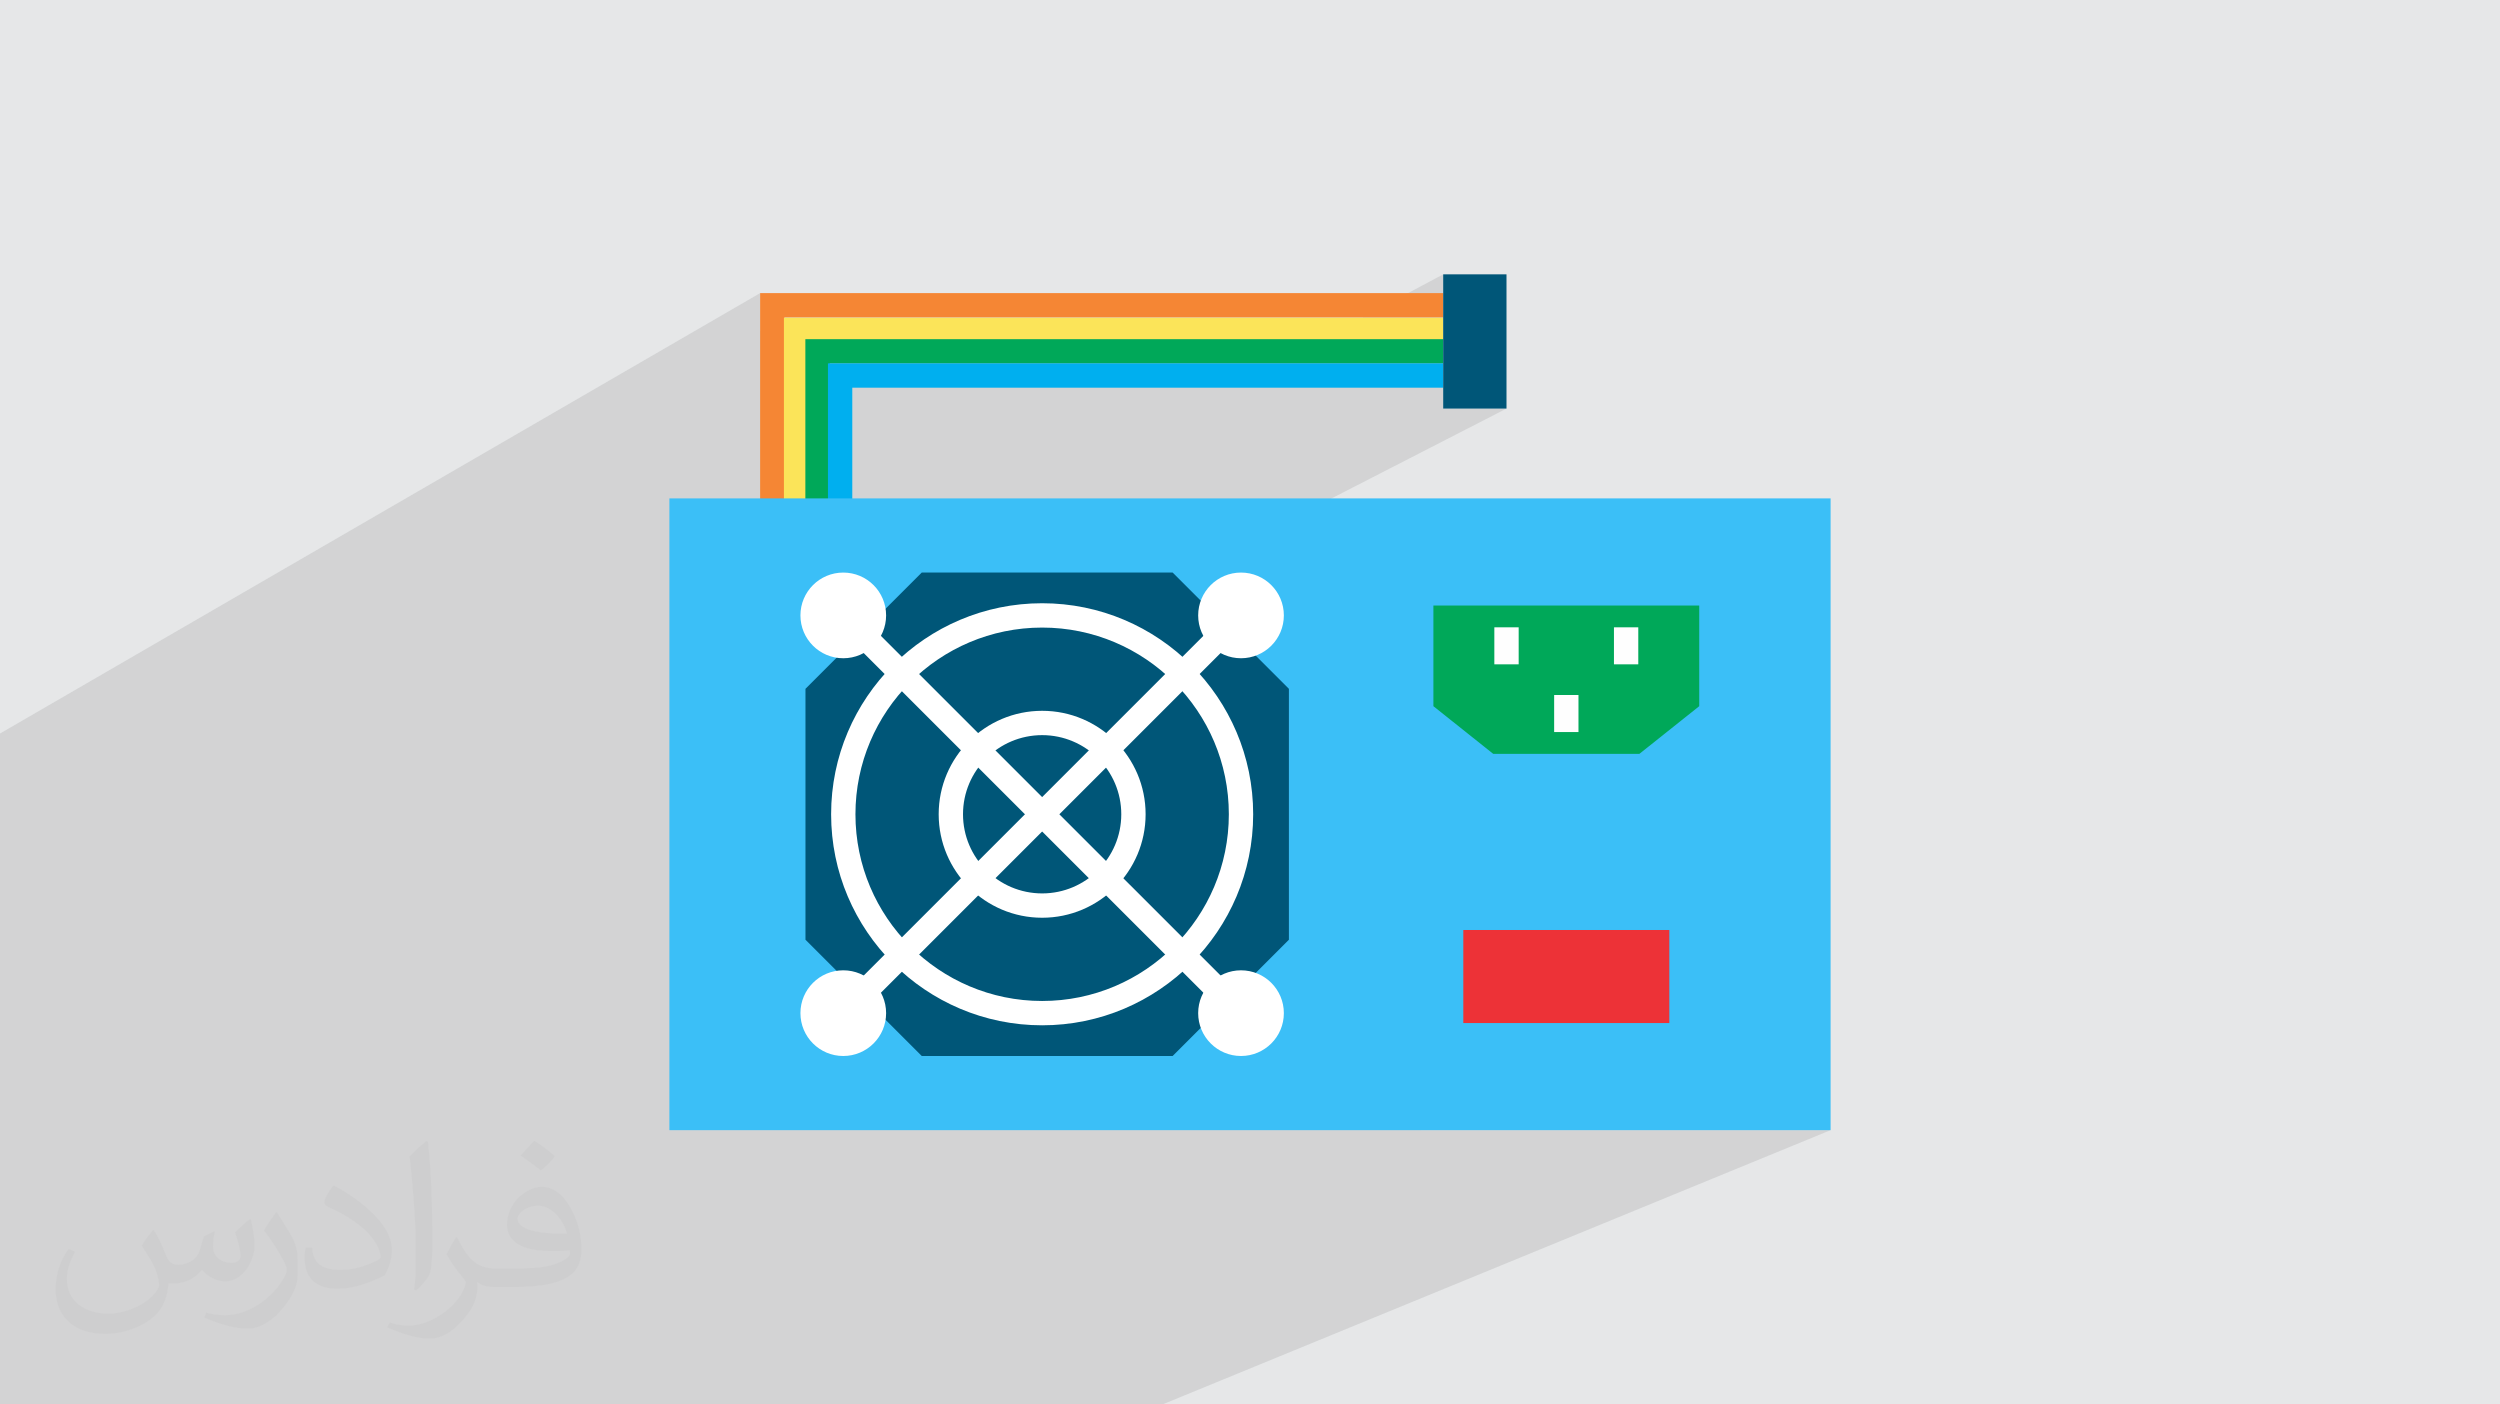 <?xml version="1.0" encoding="UTF-8"?>
<!DOCTYPE svg PUBLIC "-//W3C//DTD SVG 1.1//EN" "http://www.w3.org/Graphics/SVG/1.1/DTD/svg11.dtd">
<!-- Creator: CorelDRAW 2020 (64-Bit) -->
<svg xmlns="http://www.w3.org/2000/svg" xml:space="preserve" width="94.192mm" height="52.917mm" version="1.1" style="shape-rendering:geometricPrecision; text-rendering:geometricPrecision; image-rendering:optimizeQuality; fill-rule:evenodd; clip-rule:evenodd" viewBox="0 0 9404.92 5283.66" xmlns:xlink="http://www.w3.org/1999/xlink" xmlns:xodm="http://www.corel.com/coreldraw/odm/2003">
 <defs>
  <style type="text/css">
   <![CDATA[
    .fil0 {fill:#E6E7E8}
    .fil7 {fill:#005678;fill-rule:nonzero}
    .fil5 {fill:#00A859;fill-rule:nonzero}
    .fil6 {fill:#00AFEF;fill-rule:nonzero}
    .fil8 {fill:#3BBFF7;fill-rule:nonzero}
    .fil11 {fill:#ED3237;fill-rule:nonzero}
    .fil3 {fill:#F58634;fill-rule:nonzero}
    .fil4 {fill:#FBE459;fill-rule:nonzero}
    .fil10 {fill:#FEFEFE;fill-rule:nonzero}
    .fil9 {fill:white;fill-rule:nonzero}
    .fil2 {fill:#373435;fill-opacity:0.031}
    .fil1 {fill:#2B2A29;fill-opacity:0.102}
   ]]>
  </style>
 </defs>
 <g id="Layer_x0020_1">
  <polygon class="fil0" points="-0,0 9404.92,0 9404.92,5283.66 -0,5283.66 "/>
  <polygon class="fil1" points="2950.33,5283.66 2241.07,5283.66 1785.41,5283.66 1578.14,5283.66 1564.31,5283.66 1521.65,5283.66 1394.97,5283.66 1326.24,5283.66 1121.68,5283.66 1090.55,5283.66 1060.7,5283.66 1010.12,5283.66 896.85,5283.66 853.93,5283.66 817,5283.66 764.18,5283.66 560.35,5283.66 484.46,5283.66 434.56,5283.66 342.58,5283.66 302.18,5283.66 241.86,5283.66 241.7,5283.66 227.56,5283.66 173.46,5283.66 162.11,5283.66 112.2,5283.66 96.81,5283.66 3.12,5283.66 -0,5283.66 -0,5279.56 -0,5278.61 -0,5252.49 -0,5216.32 -0,5187.19 -0,5171.34 -0,5118.21 -0,5102.18 -0,4979.77 -0,4942.07 -0,4824.16 -0,4823.43 -0,4807.48 -0,4734.39 -0,4712.32 -0,4703.7 -0,4644.36 -0,4629.97 -0,4614.26 -0,4602.04 -0,4518.18 -0,4446.87 -0,4422.97 -0,4383.53 -0,4346.02 -0,4306.61 -0,4281.16 -0,4216.08 -0,4206.1 -0,4161.34 -0,4139.6 -0,4075.11 -0,4063.13 -0,3995.44 -0,3985.91 -0,3929.43 -0,3856.03 -0,3836.61 -0,3802.15 -0,3761.35 -0,3758.2 -0,3722.41 -0,3717.14 -0,3678.92 -0,3677.95 -0,3634.18 -0,3282.55 -0,3254.19 -0,3130.67 -0,3126.92 -0,3017.92 -0,3002.6 -0,2889.11 -0,2889.09 -0,2759.49 2859.56,1102.63 2859.56,1246.71 2951.08,1194.15 5125.49,1194.15 5429.25,1032.05 5429.25,1537.08 5667.39,1537.08 4429.93,2172.43 4485.31,2227.81 4591.83,2173.42 4578.54,2181.49 4566.13,2190.76 4554.68,2201.17 4544.28,2212.61 4535,2225.01 4526.93,2238.3 4520.15,2252.39 4517.4,2259.9 4572.54,2315.05 4636.27,2282.78 4701,2347.5 4652.99,2395.51 4723.87,2466.4 4731.39,2463.64 4745.48,2456.85 4724.7,2467.21 4818.77,2561.3 5392.38,2277.9 6392.46,2277.9 6392.46,2656.63 6167.4,2835.93 4848.79,3448.31 4848.79,3535.24 4723.85,3660.16 4731.39,3662.92 4745.48,3669.71 4758.77,3677.78 4771.17,3687.06 4782.62,3697.46 4793.02,3708.9 4802.3,3721.31 4810.38,3734.6 4817.16,3748.68 4822.58,3763.49 4826.55,3778.94 4829,3794.93 4829.48,3804.56 5504.9,3498.6 6279.92,3498.6 6279.92,3848.67 5344.96,4251.62 6886.65,4251.62 4372.62,5283.66 "/>
  <path class="fil2" d="M578.49 4627.69c17.95,27.21 29.6,53.36 40.96,82.43 8.45,16.91 12.93,48.09 52.57,48.09 11.61,0 28.28,-3.42 43.06,-11.61 16.63,-8.73 29.32,-21.94 35.94,-42l15.85 -53.36 38.57 -19.02 2.64 2.64c-5.27,20.09 -6.59,39.36 -6.59,54.43 0,44.63 38.57,61.56 69.22,61.56 17.95,0 34.09,-8.73 34.09,-25.11 0,-21.13 -8.98,-57.06 -20.62,-89.29 17.95,-17.95 35.94,-35.94 56.53,-50.47l3.17 1.6c8.98,38.04 14,75.56 14,100.66 0,24.57 -10.83,51.79 -19.81,69.49 -18.49,34.87 -51.25,62.62 -90.87,62.62 -30.1,0 -63.65,-15.07 -86.66,-43.06l-1.32 0c-21.66,26.96 -55.22,51.25 -108.86,51.25l-16.63 0c-2.64,35.41 -10.29,60.49 -21.94,82.95 -31.95,62.34 -126.81,106.47 -216.1,106.47 -124.17,0 -186.51,-71.59 -186.51,-166.96 0,-58.91 19.27,-113.6 48.88,-152.42l24.29 10.04c-18.49,35.41 -30.91,68.68 -30.91,101.45 0,89.29 72.66,131.83 156.4,131.83 77.68,0 173.83,-49.41 191.28,-106.72 -6.59,-62.62 -30.1,-91.93 -66.04,-148.99 10.83,-19.02 24.83,-38.04 42.28,-58.38l3.17 0 0 0 0 0 -0.02 -0.09zm1432.13 -336.04c26.15,16.39 51.79,35.66 76.87,57.85 -14,19.81 -31.45,37.79 -53.11,53.64 -25.11,-20.34 -50.19,-37.79 -75.84,-56.27 17.42,-19.55 34.62,-38.29 52.04,-55.22l0 0 0 0 0 0 0 0 0 0 0.03 0zm13.47 244.11c-42.28,0 -76.87,27.75 -76.87,48.34 0,44.13 84.53,57.85 185.72,57.31 -12.68,-51.79 -57.06,-105.68 -108.86,-105.68l0.01 0.03zm-94.86 236.19c54.96,0 103.04,-1.6 139.74,-10.83 40.96,-10.29 75.56,-30.91 75.56,-45.17 0,-3.7 0,-8.19 -1.32,-11.89 -22.98,2.11 -49.41,2.11 -72.38,2.11 -74.49,0 -131.55,-16.91 -154.02,-58.66 -5.55,-11.61 -9.51,-24.57 -9.51,-39.36 0,-40.43 17.42,-79.79 48.09,-107 25.61,-22.45 53.89,-36.44 82.67,-36.44 52.04,0 93.51,41.75 122.57,107.54 15.85,35.94 26.68,77.4 26.68,129.72 0,34.87 -9.51,64.19 -31.17,85.85 -40.43,39.11 -114.92,53.89 -229.04,53.89l-51.79 0 0 0 -13.47 0c-28.28,0 -48.62,-5.02 -64.72,-17.42l-2.64 0c0.79,6.59 1.32,12.93 1.32,19.02 0,25.61 -8.45,58.38 -25.61,84.53 -50.72,75.3 -105.68,108.04 -153.24,108.04 -48.09,0 -107,-18.49 -160.11,-42.54l9.51 -18.49c17.17,7.13 40.96,11.89 73.7,11.89 85.85,0 198.66,-82.43 212.66,-163 -3.17,-6.59 -8.98,-15.32 -17.17,-24.57 -25.11,-29.85 -40.96,-54.68 -55.75,-80.83 12.68,-25.11 24.29,-45.17 35.13,-63.4l4.49 -0.53c36.72,74.77 69.99,117.55 144.23,117.55l11.61 0 0 0 53.89 0 0 0 0 0 0 0 0 0 0 0 0.09 0.01zm-371.98 79c6.34,-34.34 6.87,-72.91 6.87,-108.86l0 -53.36c0,-99.6 -12.68,-244.36 -22.98,-338.68 17.95,-19.27 43.06,-42 62.87,-57.31l5.81 1.6c13.47,118.62 16.63,256 16.63,383.06 0,33.3 -1.32,65.79 -4.49,89.55 -1.85,30.1 -19.27,52.83 -56.53,87.7l-8.19 -3.7zm-382.8 -157.19c1.85,46.77 24.83,83.49 105.15,83.49 49.93,0 92.19,-12.93 138.96,-35.13 8.45,-3.7 12.93,-8.73 12.93,-12.93 0,-29.32 -22.45,-68.15 -60.23,-103.55 -36.72,-33.3 -85.34,-62.62 -130.76,-82.18 -15.6,-6.59 -20.62,-13.47 -20.62,-20.09 0,-13.47 17.95,-41.75 32.77,-62.09l5.02 -0.53c52.04,27.21 110.17,67.64 153.24,112.53 39.11,41.47 63.4,83.49 63.4,129.19 0,33.81 -10.29,65.51 -26.96,95.11 -57.06,28.79 -117.83,50.72 -178.06,50.72 -73.17,0 -123.1,-34.34 -123.1,-114.92 0,-8.73 0,-22.19 3.17,-39.64l25.11 0 0 0 0 0 0 0 0 0 0 0 -0.02 0zm-132.37 -132.9l45.45 73.45c16.63,27.21 32.23,56.81 32.23,103.55l0 59.7c0,48.34 -30.91,100.13 -80.83,151.38 -39.11,34.62 -73.7,49.41 -105.68,49.41 -47.55,0 -101.98,-14.79 -164.85,-41.75l7.13 -18.49c19.81,5.27 42.79,9.77 71.06,9.77 90.36,-0.53 182.8,-66.57 225.08,-147.15 5.02,-9.26 6.87,-17.95 6.87,-24.04 0,-9.26 -5.02,-19.55 -8.98,-28.79 -22.98,-43.31 -48.62,-82.95 -76.87,-119.68 14.79,-23.25 29.6,-45.7 45.7,-67.9l3.7 0.53 0 0 0 0 0 0 0 0 0 0 -0.02 0.01z"/>
  <g id="_2356953766096">
   <polygon class="fil3" points="2951.08,2075.13 2859.56,2075.13 2859.56,1102.63 5429.22,1102.63 5429.22,1194.15 2951.08,1194.15 "/>
   <polygon class="fil4" points="3040.65,2075.13 2949.11,2075.13 2949.11,1195.31 5429.22,1195.31 5429.22,1286.86 3040.65,1286.86 "/>
   <polygon class="fil5" points="3121.27,2075.13 3029.75,2075.13 3029.75,1275.94 5429.22,1275.94 5429.22,1367.48 3121.27,1367.48 "/>
   <polygon class="fil6" points="3206.28,2075.13 3114.73,2075.13 3114.73,1366.95 5429.22,1366.95 5429.22,1458.47 3206.28,1458.47 "/>
   <polygon class="fil7" points="5429.25,1537.08 5667.39,1537.08 5667.39,1032.05 5429.25,1032.05 "/>
   <polygon class="fil8" points="2518.27,4251.62 6886.65,4251.62 6886.65,1874.95 2518.27,1874.95 "/>
   <polygon class="fil7" points="4848.79,2591.32 4411.42,2153.92 3467.52,2153.92 3030.16,2591.32 3030.16,3535.24 3467.52,3972.55 4411.42,3972.55 4848.79,3535.24 "/>
   <path class="fil9" d="M3333.51 2315.14c0,89 -72.16,161.18 -161.17,161.18 -89.02,0 -161.16,-72.18 -161.16,-161.18 0,-89.04 72.14,-161.17 161.16,-161.17 89.01,0 161.17,72.13 161.17,161.17z"/>
   <path class="fil9" d="M4829.83 3811.42c0,89 -72.17,161.19 -161.18,161.19 -89.02,0 -161.18,-72.19 -161.18,-161.19 0,-89.03 72.16,-161.16 161.18,-161.16 89.01,0 161.18,72.13 161.18,161.16z"/>
   <polygon class="fil9" points="4610.45,3817.92 3139.95,2347.5 3204.67,2282.78 4675.16,3753.2 "/>
   <path class="fil9" d="M4668.65 2476.31c-89.02,0 -161.18,-72.18 -161.18,-161.18 0,-89.04 72.16,-161.17 161.18,-161.17 89.01,0 161.18,72.13 161.18,161.17 0,89 -72.17,161.18 -161.18,161.18z"/>
   <path class="fil9" d="M3172.35 3972.61c-89.02,0 -161.16,-72.19 -161.16,-161.19 0,-89.03 72.14,-161.16 161.16,-161.16 89.01,0 161.17,72.13 161.17,161.16 0,89 -72.16,161.19 -161.17,161.19z"/>
   <polygon class="fil9" points="3230.6,3817.92 3165.87,3753.2 4636.27,2282.78 4701,2347.5 "/>
   <path class="fil9" d="M3920.56 2765.55c-164.2,0 -297.75,133.55 -297.75,297.65 0,164.22 133.55,297.78 297.75,297.78 164.11,0 297.65,-133.56 297.65,-297.78 0,-164.1 -133.54,-297.65 -297.65,-297.65zm0 686.95c-214.62,0 -389.27,-174.68 -389.27,-389.3 0,-214.61 174.66,-389.17 389.27,-389.17 214.62,0 389.19,174.57 389.19,389.17 0,214.63 -174.58,389.3 -389.19,389.3z"/>
   <path class="fil9" d="M3920.56 2360.9c-387.3,0 -702.4,315.07 -702.4,702.31 0,387.33 315.09,702.43 702.4,702.43 387.22,0 702.3,-315.09 702.3,-702.43 0,-387.23 -315.07,-702.31 -702.3,-702.31zm0 1496.25c-437.81,0 -793.92,-356.11 -793.92,-793.95 0,-437.72 356.11,-793.83 793.92,-793.83 437.73,0 793.84,356.11 793.84,793.83 0,437.84 -356.11,793.95 -793.84,793.95z"/>
   <polygon class="fil5" points="6392.46,2277.9 5392.38,2277.9 5392.38,2656.63 5617.42,2835.93 6167.4,2835.93 6392.46,2656.63 "/>
   <polygon class="fil10" points="5621.66,2499.17 5713.19,2499.17 5713.19,2359.93 5621.66,2359.93 "/>
   <polygon class="fil10" points="6071.64,2499.17 6163.16,2499.17 6163.16,2359.93 6071.64,2359.93 "/>
   <polygon class="fil10" points="5846.65,2753.95 5938.17,2753.95 5938.17,2614.57 5846.65,2614.57 "/>
   <polygon class="fil11" points="5504.9,3848.67 6279.92,3848.67 6279.92,3498.6 5504.9,3498.6 "/>
  </g>
 </g>
</svg>